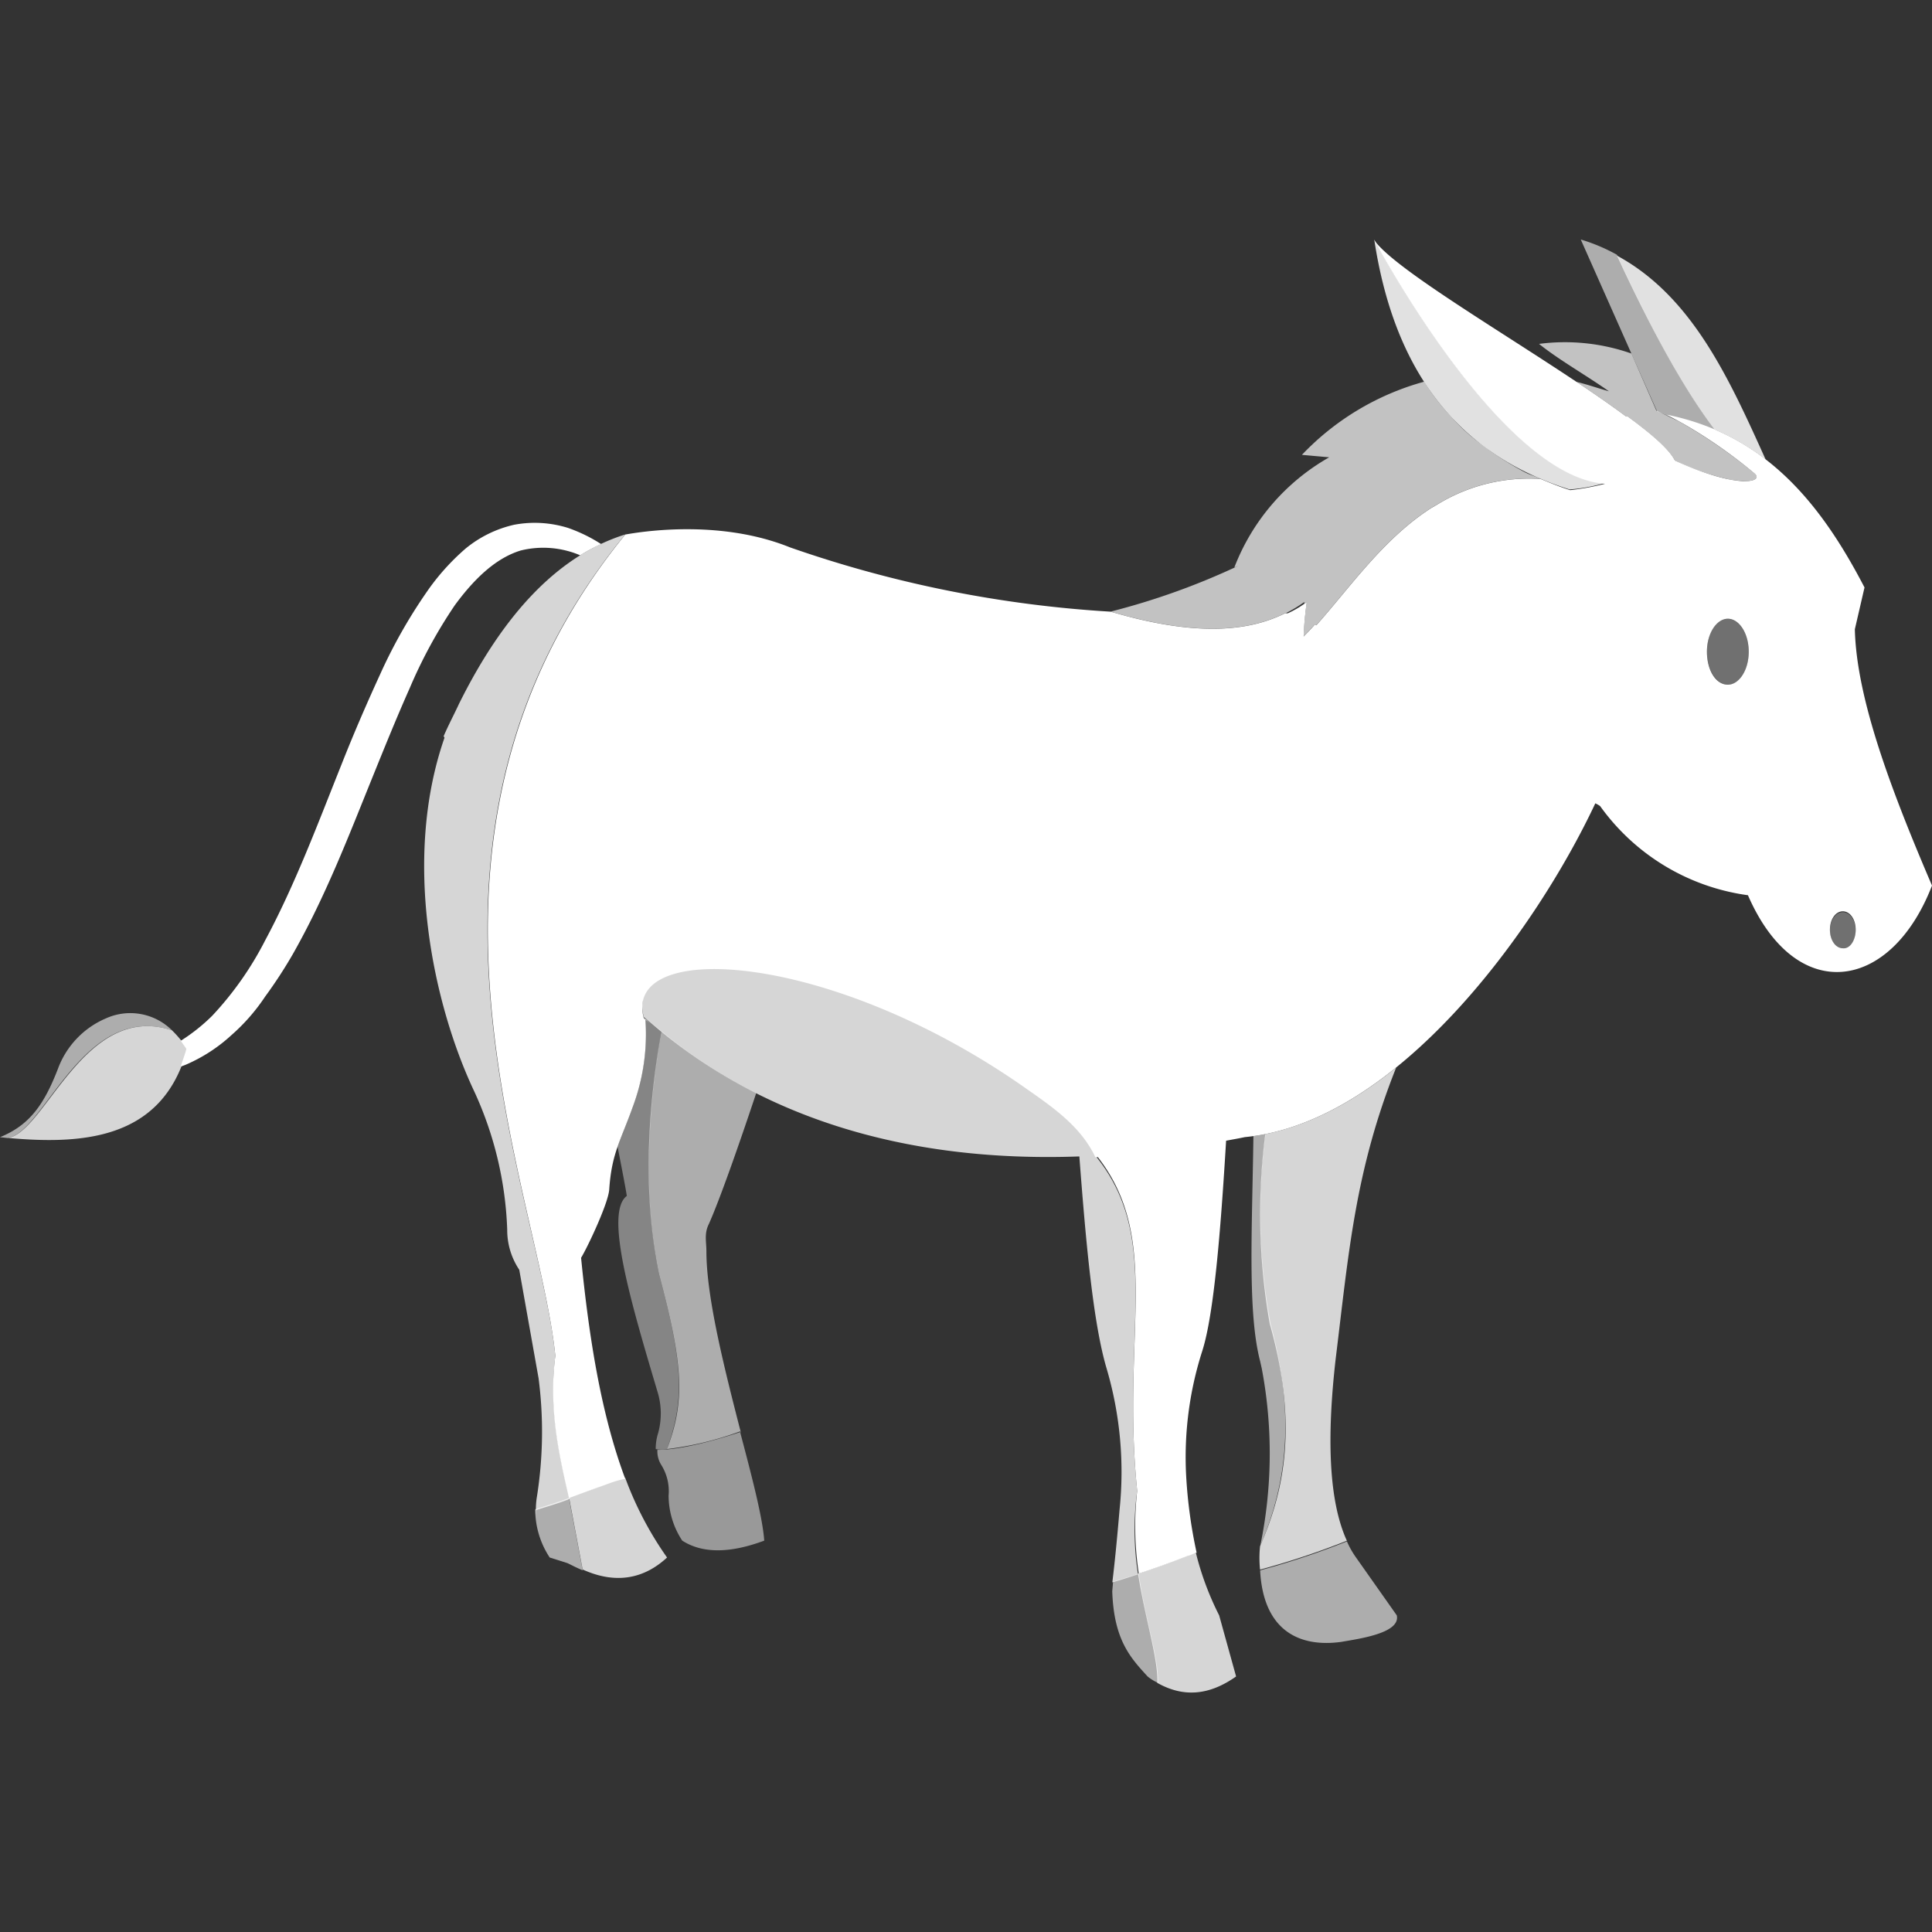 <svg viewBox="0 0 300 300" xmlns="http://www.w3.org/2000/svg"><rect x="0" y="0" width="300" height="300" fill="#333333" stroke="none"/><g fill="#fff"><path d="m 88.35 232.61 c -2 .75 -3.74 1.25 -5.24 1.75 a 13.5 13.5 0 0 0 2.25 7.49 l 2.75 .87 c .75 .37 1.5 .75 2.37 1.12 z" opacity=".6"/><path d="m 103.58 241.85 a 53.18 53.18 0 0 1 -6.49 -12.36 15.2 15.2 0 0 0 -2.25 .62 c -2.37 1 -4.62 1.75 -6.49 2.37 l 2.12 11.23 c 5.25 2.38 9.61 1.38 13.11 -1.86 z" opacity=".8"/><path d="m 216.89 250.83 l -6.24 -8.86 a 14.11 14.11 0 0 1 -1.5 -2.62 121.87 121.87 0 0 1 -13.48 4.49 c .5 9.61 6.36 11.98 12.6 11.11 2.88 -.5 9.24 -1.37 8.62 -4.12 z" opacity=".6"/><path d="m 114.93 222.38 c -7.99 2.62 -11.48 2.75 -12.85 2.75 a 3.99 3.99 0 0 0 .62 2.37 7.69 7.69 0 0 1 1.12 4.74 12.77 12.77 0 0 0 2.12 6.99 q 4.68 3 12.73 0 c -.24 -3.5 -1.86 -9.74 -3.74 -16.85 z" opacity=".5"/><path d="m 110.07 190.06 c 1.62 -3.62 4.49 -11.73 7.36 -20.34 a 76.59 76.59 0 0 1 -14.73 -9.61 c -2.37 13.35 -2.75 26.08 -.38 37.69 3.74 13.98 4.12 19.72 1.25 27.21 a 50.32 50.32 0 0 0 11.36 -2.75 l .13 .25 c -2.5 -9.73 -5.37 -20.97 -5.37 -28.2 0 -1.5 -.37 -2.75 .38 -4.25 z" opacity=".6"/><path d="m 267.93 68.64 c -5.99 -6.74 -12.23 -19.09 -16.85 -29.08 a 28.06 28.06 0 0 0 -5.62 -2.37 l 11.86 26.71 a 31.94 31.94 0 0 1 3.62 1.62 z" opacity=".6"/><path d="m 26.71 159.99 a 9.18 9.18 0 0 0 -10.23 -1.87 13.64 13.64 0 0 0 -7.49 7.86 c -2.13 5.49 -4.37 8.73 -8.99 10.6 l 1.25 .13 c 5.74 -1 11.73 -21.22 25.46 -16.72 z" opacity=".6"/><path d="m 26.71 159.99 c -13.6 -4.49 -19.59 15.72 -25.46 16.72 l -1.25 -.13 c 12.23 1.25 25.21 .75 29.08 -13.73 a 18.17 18.17 0 0 0 -2.37 -2.86 z" opacity=".8"/><path d="m 268.3 96.09 c -1.87 0 -3.25 2.25 -3.25 5.12 s 1.5 5.12 3.25 5.12 3.24 -2.25 3.24 -5.12 -1.49 -5.12 -3.24 -5.12 z" opacity=".3"/><path d="m 286.15 141.64 c -1.12 0 -2 1.25 -2 2.87 s .87 2.87 2 2.87 2 -1.25 2 -2.87 -.88 -2.87 -2 -2.87 z" opacity=".3"/><path d="m 243.72 76 a 26.68 26.68 0 0 0 5.49 -1 c -16.35 -1.12 -35.82 -37.81 -35.82 -37.81 2.88 18.97 11.74 32.95 30.33 38.81 z" opacity=".85"/><path d="m 86.23 210.53 c -2.62 -25.96 -27.95 -80.24 10.86 -127.54 -10.36 3.25 -18.84 12.23 -25.83 26.33 -.75 1.62 -1.62 3.25 -2.37 4.99 l .13 .25 c -6.61 18.97 -1.75 41.43 4.62 54.91 a 55.83 55.83 0 0 1 5.12 21.46 11.1 11.1 0 0 0 1.87 6.24 l 3 16.85 a 64.5 64.5 0 0 1 -.25 18.34 12.01 12.01 0 0 0 -.13 3 v -.87 c 1.5 -.5 3.37 -1 5.24 -1.75 -1.51 -6.12 -3.26 -13.85 -2.26 -22.21 z" opacity=".8"/><path d="m 176.83 244.34 c -1.37 .5 -2.75 .87 -3.99 1.25 l -.13 1.5 c .25 7.61 2.87 10.36 5.49 13.23 a 7.09 7.09 0 0 0 1.62 1 c .13 -3.87 -1.99 -9.86 -2.99 -16.98 z" opacity=".6"/><path d="m 174.58 245.09 l .25 -.13 z" opacity=".8"/><path d="m 189.31 250.83 a 45.68 45.68 0 0 1 -3.62 -9.73 6.1 6.1 0 0 0 -1.37 .5 c -2.87 1.12 -5.37 2 -7.61 2.75 1.12 7.11 3.12 13.1 3 16.97 3.99 2.25 7.99 2 12.23 -1 z" opacity=".8"/><path d="m 236.73 73.26 l .25 .12 .25 .13 z"/><path d="m 90.1 86.23 a 26.79 26.79 0 0 1 3.24 -1.75 24.32 24.32 0 0 0 -5.12 -2.5 17.32 17.32 0 0 0 -8.36 -.5 18.15 18.15 0 0 0 -7.61 3.74 35.98 35.98 0 0 0 -5.49 5.99 80.2 80.2 0 0 0 -7.73 13.49 c -2.12 4.62 -4.12 9.24 -5.99 13.98 -3.74 9.36 -7.24 18.72 -11.86 27.33 a 50.97 50.97 0 0 1 -8.24 11.73 28.82 28.82 0 0 1 -4.87 3.87 c .25 .38 .62 .87 .87 1.25 -.25 1 -.62 1.87 -.87 2.75 a 8.47 8.47 0 0 0 1 -.38 25.09 25.09 0 0 0 6.86 -4.49 30.08 30.08 0 0 0 5.24 -5.99 72.06 72.06 0 0 0 4.24 -6.49 c 5.12 -8.99 8.74 -18.47 12.48 -27.7 1.87 -4.62 3.74 -9.24 5.74 -13.73 a 75.61 75.61 0 0 1 7 -12.86 c 2.75 -3.74 6.12 -7.24 10.23 -8.49 a 14.62 14.62 0 0 1 9.24 .75 z"/><path d="m 100.21 158.24 v .07 c .87 .68 .91 .73 0 -.07 z"/><path d="m 288.02 97.71 l 1.5 -6.49 c -6.74 -12.98 -15.35 -23.71 -30.7 -26.83 a 76.19 76.19 0 0 1 13.6 9.11 c 1.62 1.37 -2.62 2.5 -12.35 -2 -.87 -1.75 -3.62 -4.12 -7.36 -6.86 -.06 .02 -.12 .04 -.19 .05 -12.26 -9.16 -35.38 -22.1 -39.12 -27.38 0 0 19.47 36.69 35.82 37.81 a 37.92 37.92 0 0 1 -5.4 .99 c -1.61 -.5 -3.1 -1.12 -4.58 -1.73 a 27.21 27.21 0 0 0 -16.1 3.99 l -.87 .5 c -7.44 4.77 -12.6 12.31 -17.87 18.22 l -.23 -.12 c -.54 .65 -1.17 1.29 -1.74 1.86 a 50.71 50.71 0 0 1 .49 -5.35 15.85 15.85 0 0 1 -2.95 1.75 h -.42 c -5.74 2.87 -13.98 3.62 -27.08 -.25 a 183.79 183.79 0 0 1 -49.79 -9.98 c -11.11 -4.49 -23.46 -2.37 -25.58 -2 -38.7 47.41 -13.49 101.44 -10.87 127.53 -1.12 8.49 .75 16.1 2.12 22.09 2 -.75 4.12 -1.5 6.49 -2.37 a 15.04 15.04 0 0 1 2.25 -.62 c -3.74 -9.98 -5.62 -21.84 -6.86 -34.32 1 -1.62 4.24 -8.49 4.37 -10.61 .38 -5.62 1.75 -7.49 3.62 -12.73 a 32.29 32.29 0 0 0 2 -13.65 l -.25 -.2 c -3.37 -12.35 29.2 -10.48 59.65 11.11 4.49 3.12 8.36 5.99 10.48 10.48 .13 -.01 .26 -.02 .38 -.03 9.98 12.89 3.63 27.45 6.1 51.82 a 49.26 49.26 0 0 0 .25 12.85 c 2.25 -.75 4.74 -1.62 7.61 -2.75 .5 -.13 .87 -.37 1.37 -.5 a 75.41 75.41 0 0 1 -1.62 -11.86 53.97 53.97 0 0 1 2.5 -19.47 c 1.8 -5.64 2.84 -18.42 3.7 -32.64 .97 -.19 1.95 -.35 2.91 -.56 23.59 -2.24 45.17 -32.12 54.42 -51.83 a 5.2 5.2 0 0 1 .74 .42 33.85 33.85 0 0 0 22.96 13.85 c 7.49 17.22 22.21 14.98 28.58 -1.5 -6.36 -14.84 -11.73 -29.06 -11.98 -39.8 z m -19.72 8.61 c -1.87 0 -3.25 -2.25 -3.25 -5.12 s 1.5 -5.12 3.25 -5.12 3.24 2.25 3.24 5.12 -1.5 5.12 -3.25 5.12 z m 17.85 40.93 c -1.12 0 -2 -1.25 -2 -2.87 s .87 -2.87 2 -2.87 2 1.25 2 2.87 -.88 3 -2 2.87 z"/><path d="m 172.71 247.09 l .13 -1.5 z" opacity=".8"/><path d="m 176.58 231.49 c -2.5 -24.58 3.99 -39.19 -6.49 -52.04 -2.12 -4.49 -5.99 -7.24 -10.48 -10.48 -30.45 -21.59 -63.02 -23.46 -59.65 -11.11 17.1 15.35 40.18 22.71 67.64 21.71 1 13.1 2.12 25.83 4.24 32.95 a 56.82 56.82 0 0 1 2 21.96 c -.37 4.37 -.75 8.24 -1.12 11.23 1.25 -.37 2.5 -.75 3.99 -1.25 a 45.33 45.33 0 0 1 -.13 -12.97 z" opacity=".8"/><path d="m 207.4 211.03 c 2.04 -16.59 3.01 -29.22 9.4 -45.27 -6.35 5.14 -13.23 8.93 -20.33 10.34 a 97.75 97.75 0 0 0 .69 29.44 c 4.37 15.47 2.37 25.71 -1.5 34.57 a 17.51 17.51 0 0 0 0 3.62 121.87 121.87 0 0 0 13.48 -4.49 c -2.86 -6.25 -3.11 -16.23 -1.74 -28.21 z" opacity=".8"/><path d="m 274.17 71.36 c -5.7 -12.64 -11.44 -25.36 -23.09 -31.67 4.19 9.06 9.72 19.95 15.18 27.02 a 36.16 36.16 0 0 1 7.91 4.65 z" opacity=".85"/><path d="m 172.46 94.97 c .02 .01 .05 .01 .07 .02 .85 .25 1.67 .48 2.47 .69 .5 .13 .98 .25 1.47 .36 .29 .07 .59 .14 .88 .21 q .91 .21 1.79 .38 l .33 .07 c 9.16 1.77 15.43 .84 20.07 -1.48 h .11 a 21.25 21.25 0 0 0 2.89 -1.75 c -.01 .08 -.02 .18 -.03 .27 .13 -.09 .27 -.17 .4 -.27 a 50.71 50.71 0 0 0 -.49 5.35 c .57 -.57 1.19 -1.2 1.74 -1.86 l .23 .12 c 5.27 -5.91 10.43 -13.45 17.87 -18.22 l .87 -.5 a 27.21 27.21 0 0 1 16.1 -3.99 c -.75 -.38 -1.62 -.62 -2.37 -1 a 49.84 49.84 0 0 1 -5.49 -3.37 l -1 -.75 -1 -.75 a 28.48 28.48 0 0 1 -3.99 -3.74 35.94 35.94 0 0 1 -4.24 -5.49 41.24 41.24 0 0 0 -18.98 11.36 l 4.24 .38 a 33.46 33.46 0 0 0 -14.73 17.1 l .62 -.25 a 110.5 110.5 0 0 1 -19.83 7.11 z" opacity=".7"/><path d="m 244.8 59.3 c 2.82 1.88 5.46 3.7 7.72 5.4 .06 -.02 .12 -.04 .19 -.05 3.74 2.75 6.49 5.12 7.36 6.86 a 37.82 37.82 0 0 0 8.61 2.97 h .02 c .18 .03 .34 .05 .51 .08 a 18.15 18.15 0 0 0 1.92 .15 c 1.57 -.04 2.02 -.6 1.3 -1.21 a 78.63 78.63 0 0 0 -11.65 -8.03 c -1.23 -.59 -2.44 -1.16 -3.58 -1.71 l -3.87 -8.86 a 31.13 31.13 0 0 0 -14.35 -1.5 c 3.12 2.5 7.11 4.74 10.86 7.36 -1.73 -.48 -3.44 -1.09 -5.04 -1.46 z" opacity=".7"/><path d="m 196.53 176.09 q -.95 .19 -1.9 .32 c -.2 14.61 -.93 27.41 1.05 34.99 l .25 1.12 a 70.74 70.74 0 0 1 -.25 27.58 c 3.74 -8.86 5.74 -19.22 1.62 -34.57 a 94.14 94.14 0 0 1 -.77 -29.44 z" opacity=".6"/><path d="m 102.7 160.11 c -.87 -.75 -1.87 -1.5 -2.75 -2.37 a 6.17 6.17 0 0 1 -.18 -1.95 5.85 5.85 0 0 0 .18 2.33 l .25 .2 a 32.29 32.29 0 0 1 -2 13.65 c -.91 2.54 -1.69 4.29 -2.31 6.05 .69 3.55 1.22 6.24 1.44 7.68 -3.49 2.62 .62 16.47 4.74 30.32 a 11.49 11.49 0 0 1 .13 6.49 8.03 8.03 0 0 0 -.38 2.5 4.08 4.08 0 0 0 1.75 0 c 2.75 -7.61 2.5 -13.23 -1.25 -27.21 -2.36 -11.73 -1.86 -24.34 .38 -37.69 z" opacity=".4"/></g></svg>